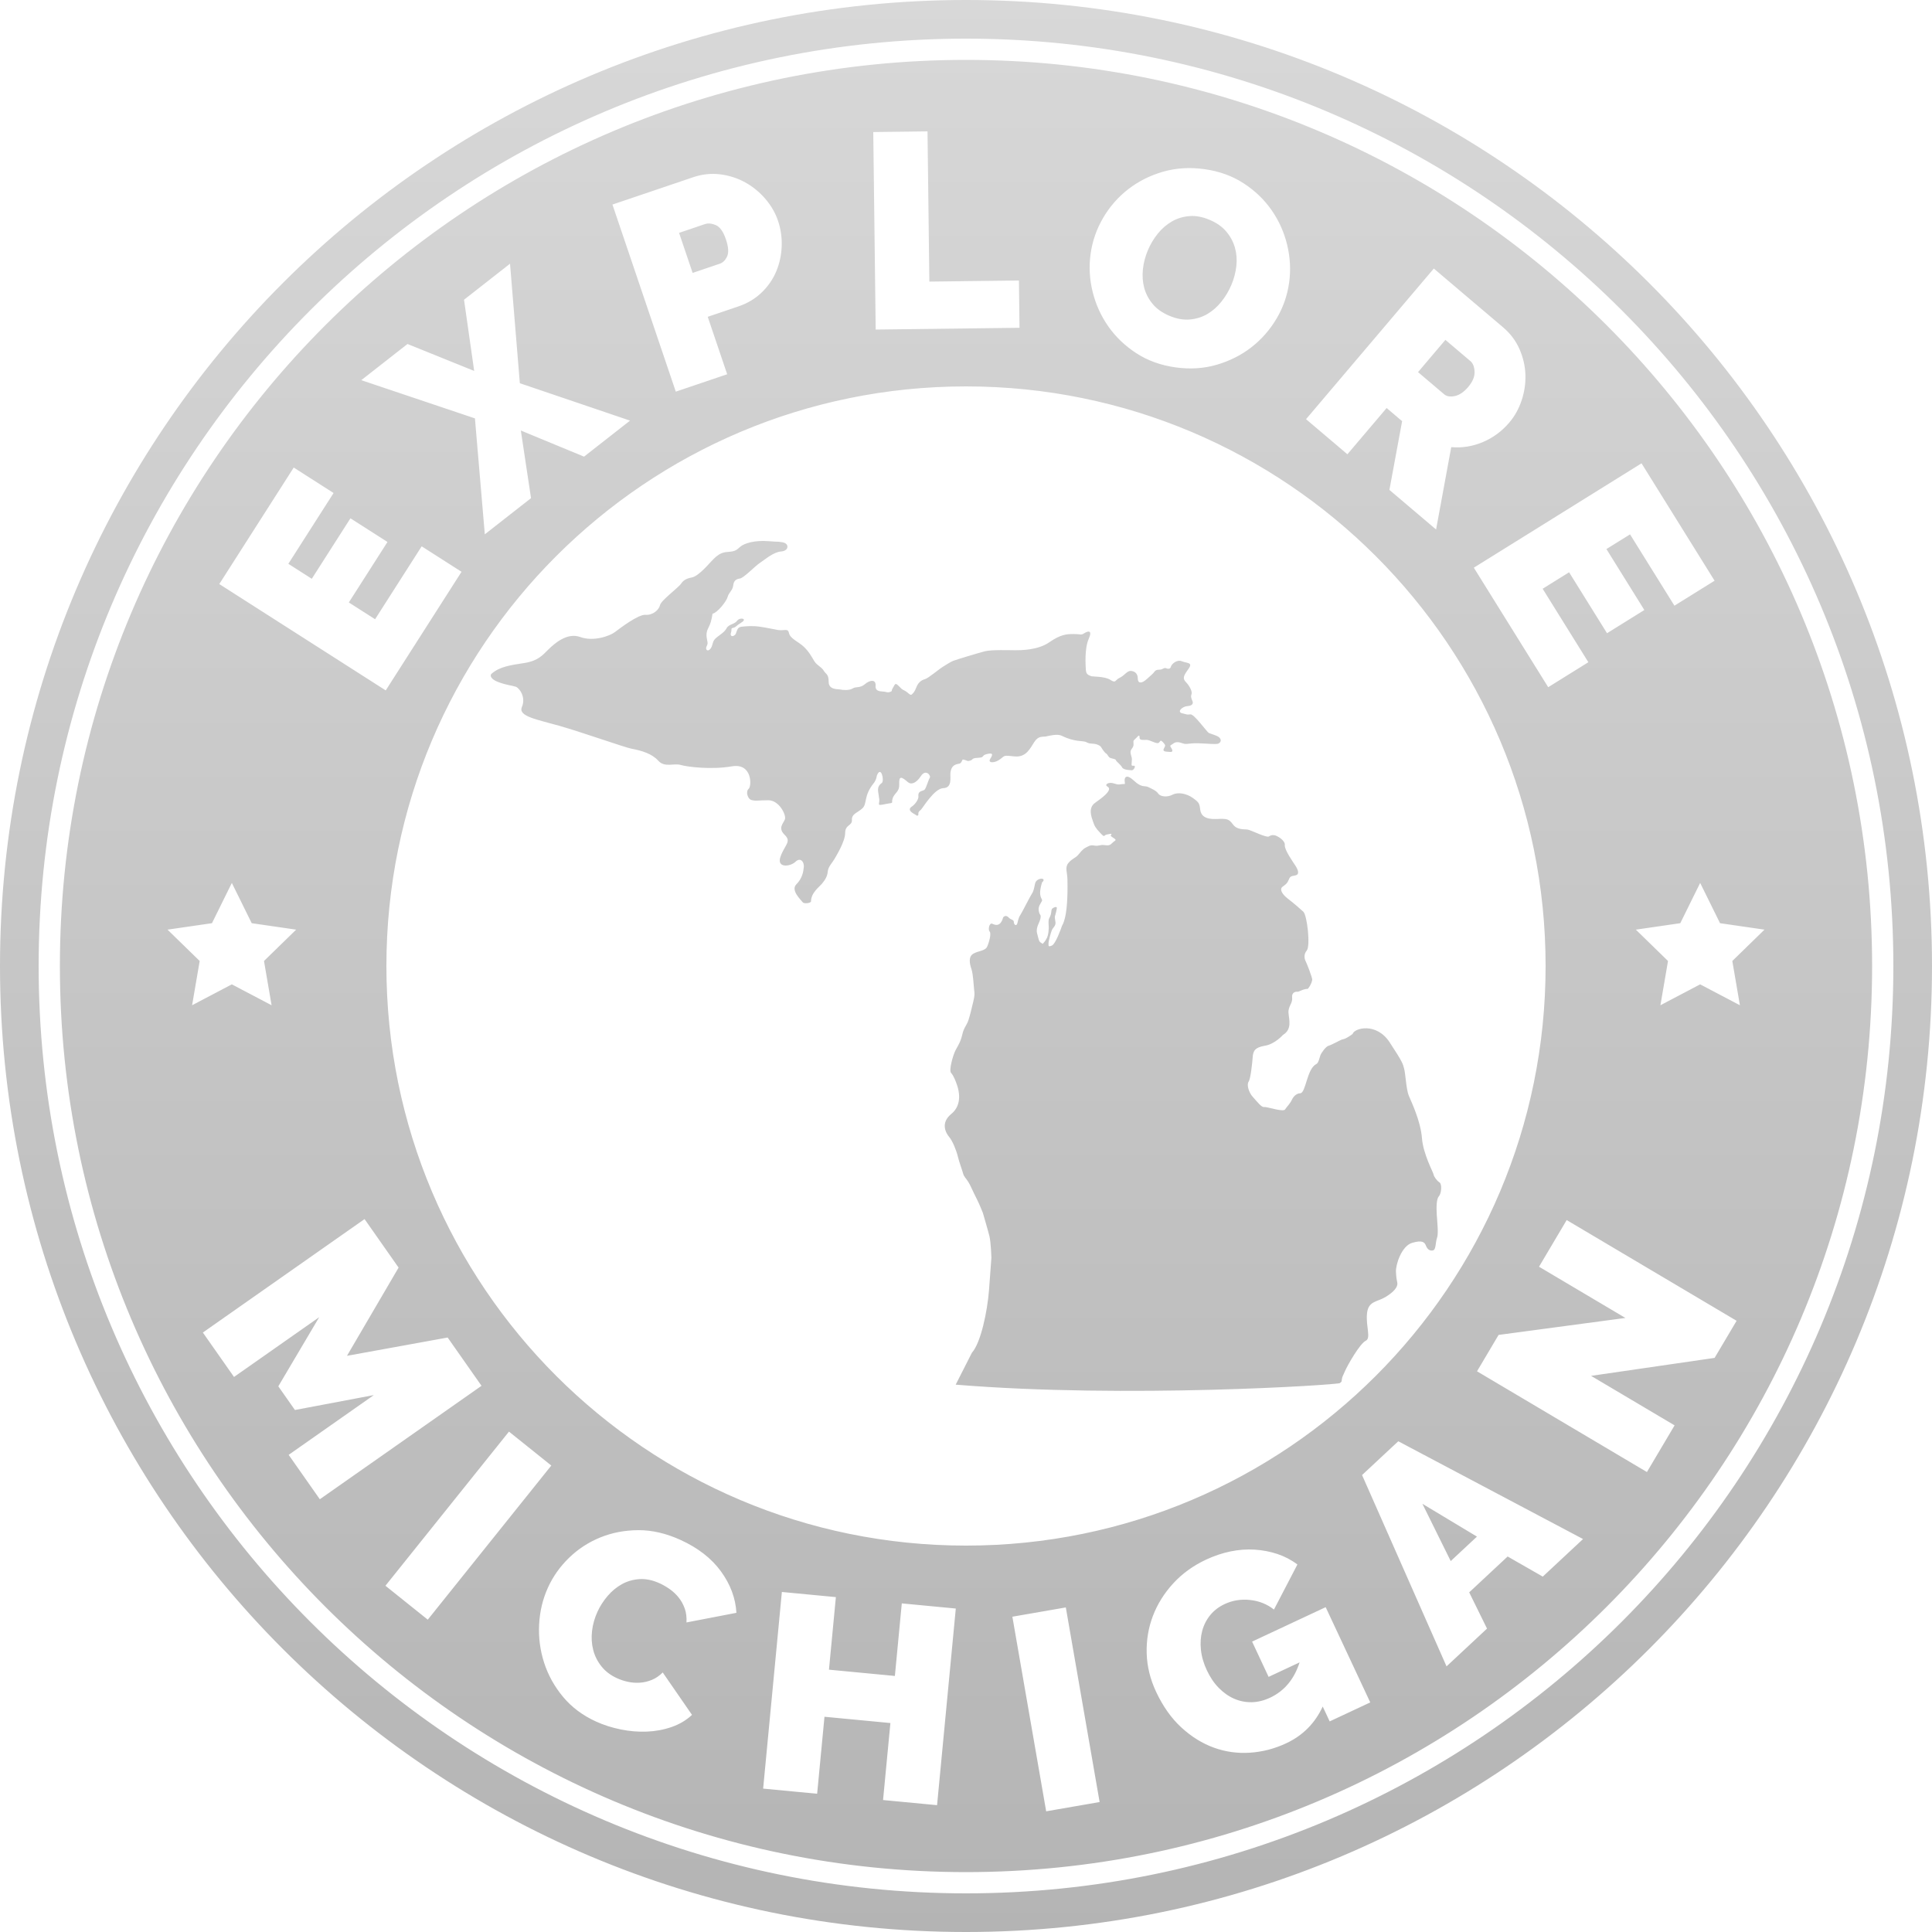 <?xml version="1.0" encoding="UTF-8"?>
<svg width="1000px" height="1000px" viewBox="0 0 1000 1000" version="1.1" xmlns="http://www.w3.org/2000/svg" xmlns:xlink="http://www.w3.org/1999/xlink">
    <!-- Generator: Sketch 52.6 (67491) - http://www.bohemiancoding.com/sketch -->
    <title>explore-michigan</title>
    <desc>Created with Sketch.</desc>
    <defs>
        <linearGradient x1="50%" y1="100%" x2="50%" y2="-2.48949813e-15%" id="linearGradient-1">
            <stop stop-color="#B4B4B4" offset="0%"></stop>
            <stop stop-color="#D8D8D8" offset="100%"></stop>
        </linearGradient>
    </defs>
    <g id="explore-michigan" stroke="none" stroke-width="1" fill="none" fill-rule="evenodd">
        <path d="M500,1000 C223.858,1000 0,776.142 0,500 C0,223.858 223.858,0 500,0 C776.142,0 1000,223.858 1000,500 C1000,776.142 776.142,1000 500,1000 Z M500,980 C765.097,980 980,765.097 980,500 C980,234.903 765.097,20 500,20 C234.903,20 20,234.903 20,500 C20,765.097 234.903,980 500,980 Z M500,969 C240.978,969 31,759.022 31,500 C31,240.978 240.978,31 500,31 C759.022,31 969,240.978 969,500 C969,759.022 759.022,969 500,969 Z M500,800 C665.685,800 800,665.685 800,500 C800,334.315 665.685,200 500,200 C334.315,200 200,334.315 200,500 C200,665.685 334.315,800 500,800 Z M705,763.483 L748.726,862.509 L769.682,842.963 L760.452,824.201 L780.354,805.637 L798.535,816.051 L819.385,796.603 L723.744,746 L705,763.483 Z M764.475,795.343 L750.891,808.013 L736.233,778.364 L764.475,795.343 Z M149.413,753.023 L165.541,776.009 L249.236,717.288 L231.702,692.298 L179.593,701.768 L206.311,656.108 L188.695,631 L105,689.721 L121.128,712.708 L165.215,681.776 L144.054,717.555 L152.656,729.815 L193.5,722.091 L149.413,753.023 Z M199.5,820.779 L221.411,838.34 L285.351,758.561 L263.44,741 L199.5,820.779 Z M283.656,821.646 C280.946,827.585 279.412,833.955 279.053,840.756 C278.695,847.556 279.554,854.173 281.63,860.608 C283.707,867.042 286.979,872.94 291.444,878.301 C295.91,883.662 301.593,887.916 308.493,891.064 C312.423,892.857 316.682,894.219 321.269,895.151 C325.856,896.083 330.38,896.458 334.842,896.277 C339.303,896.097 343.571,895.3 347.644,893.887 C351.718,892.475 355.231,890.384 358.182,887.615 L343.029,865.666 C341.286,867.404 339.41,868.685 337.398,869.508 C335.387,870.332 333.321,870.814 331.199,870.954 C329.078,871.094 327.01,870.942 324.997,870.498 C322.983,870.055 321.103,869.434 319.356,868.638 C316.037,867.124 313.355,865.082 311.309,862.513 C309.262,859.944 307.84,857.106 307.042,853.998 C306.243,850.891 306.041,847.633 306.435,844.225 C306.829,840.817 307.763,837.497 309.237,834.266 C310.552,831.383 312.292,828.669 314.456,826.121 C316.621,823.574 319.083,821.531 321.842,819.994 C324.601,818.456 327.641,817.574 330.962,817.348 C334.283,817.122 337.778,817.846 341.447,819.52 C343.193,820.316 344.926,821.318 346.645,822.524 C348.363,823.73 349.896,825.168 351.245,826.838 C352.593,828.509 353.649,830.415 354.413,832.557 C355.177,834.699 355.478,837.105 355.315,839.774 L381.171,834.792 C380.728,827.204 378.057,820.05 373.156,813.33 C368.255,806.609 361.306,801.197 352.31,797.094 C344.799,793.667 337.5,791.973 330.412,792.011 C323.325,792.049 316.733,793.315 310.636,795.81 C304.539,798.304 299.165,801.814 294.515,806.341 C289.865,810.867 286.245,815.969 283.656,821.646 Z M494.719,832.575 L466.766,829.912 L463.188,867.47 L429.071,864.221 L432.648,826.663 L404.695,824 L395,925.779 L422.953,928.442 L426.749,888.59 L460.867,891.84 L457.071,931.692 L485.025,934.354 L494.719,832.575 Z M541.497,937.537 L569.163,932.732 L551.666,832 L524,836.806 L541.497,937.537 Z M684.639,883.299 L688.241,890.994 L709.239,881.166 L686.165,831.867 L648.081,849.691 L656.628,867.95 L672.669,860.442 C669.866,869.174 664.77,875.269 657.379,878.728 C654.162,880.234 650.975,881.01 647.817,881.057 C644.659,881.104 641.647,880.5 638.781,879.245 C635.914,877.99 633.267,876.128 630.84,873.66 C628.413,871.192 626.345,868.133 624.636,864.481 C622.968,860.916 621.953,857.389 621.592,853.901 C621.232,850.413 621.456,847.155 622.264,844.127 C623.073,841.099 624.453,838.386 626.405,835.988 C628.356,833.591 630.854,831.68 633.897,830.256 C637.983,828.343 642.371,827.641 647.061,828.149 C651.751,828.656 655.863,830.309 659.398,833.106 L671.533,809.778 C668.416,807.421 664.974,805.614 661.205,804.357 C657.437,803.1 653.506,802.343 649.411,802.087 C645.316,801.831 641.142,802.141 636.889,803.019 C632.636,803.897 628.423,805.312 624.249,807.265 C617.554,810.399 611.876,814.514 607.213,819.612 C602.55,824.709 599.055,830.32 596.727,836.444 C594.4,842.568 593.331,849.004 593.522,855.751 C593.712,862.499 595.333,869.133 598.385,875.654 C601.926,883.219 606.297,889.387 611.499,894.16 C616.701,898.933 622.301,902.407 628.3,904.581 C634.3,906.754 640.537,907.625 647.011,907.191 C653.486,906.757 659.723,905.137 665.722,902.329 C674.33,898.3 680.636,891.957 684.639,883.299 Z M823.536,712.141 L887.475,702.841 L898.858,683.642 L810.914,631.5 L796.593,655.654 L841.309,682.165 L775.663,690.955 L764.5,709.783 L852.444,761.925 L866.765,737.771 L823.536,712.141 Z M822.132,342.761 L798.47,304.739 L812.163,296.217 L831.793,327.76 L851.11,315.739 L831.48,284.196 L843.706,276.588 L866.683,313.51 L887.467,300.576 L849.654,239.813 L762.85,293.832 L801.348,355.695 L822.132,342.761 Z M676,216.968 L697.414,235.132 L717.72,211.193 L725.737,217.993 L719.157,253.576 L743.316,274.069 L751.156,231.435 C756.782,231.926 762.244,231.052 767.543,228.812 C772.842,226.572 777.416,223.183 781.266,218.644 C784.061,215.349 786.181,211.514 787.627,207.139 C789.072,202.763 789.713,198.334 789.55,193.852 C789.386,189.371 788.361,184.976 786.475,180.67 C784.589,176.364 781.742,172.596 777.936,169.367 L742.136,139 L676,216.968 Z M733.975,192.61 L748.133,175.918 L761.092,186.91 C762.409,188.027 763.122,189.859 763.228,192.404 C763.335,194.95 762.24,197.577 759.942,200.286 C757.707,202.921 755.4,204.49 753.024,204.991 C750.647,205.493 748.8,205.185 747.482,204.067 L733.975,192.61 Z M608.545,190.167 C616.057,191.208 623.173,190.74 629.891,188.763 C636.61,186.786 642.578,183.761 647.794,179.686 C653.011,175.611 657.328,170.685 660.745,164.907 C664.162,159.129 666.332,152.912 667.254,146.256 C668.149,139.79 667.813,133.298 666.244,126.781 C664.676,120.264 661.993,114.271 658.195,108.803 C654.398,103.334 649.565,98.691 643.697,94.873 C637.83,91.056 631.045,88.614 623.342,87.547 C615.83,86.506 608.718,86.951 602.006,88.88 C595.293,90.809 589.305,93.808 584.041,97.876 C578.777,101.944 574.433,106.891 571.01,112.716 C567.586,118.541 565.413,124.782 564.491,131.439 C563.582,138 563.935,144.542 565.552,151.066 C567.168,157.589 569.878,163.562 573.682,168.983 C577.486,174.404 582.322,179.023 588.19,182.841 C594.057,186.658 600.842,189.1 608.545,190.167 Z M594.138,129.526 C595.444,126.431 597.143,123.579 599.234,120.971 C601.325,118.363 603.75,116.26 606.508,114.663 C609.266,113.066 612.293,112.13 615.588,111.853 C618.883,111.577 622.387,112.223 626.102,113.791 C629.728,115.322 632.6,117.342 634.719,119.851 C636.838,122.361 638.328,125.126 639.189,128.147 C640.05,131.167 640.297,134.346 639.931,137.682 C639.565,141.018 638.709,144.278 637.365,147.462 C636.059,150.558 634.35,153.432 632.241,156.084 C630.131,158.736 627.719,160.87 625.005,162.486 C622.291,164.102 619.255,165.06 615.898,165.362 C612.54,165.664 609.004,165.031 605.289,163.463 C601.575,161.895 598.667,159.834 596.567,157.28 C594.467,154.726 593.018,151.926 592.22,148.88 C591.422,145.834 591.206,142.643 591.572,139.306 C591.938,135.97 592.794,132.71 594.138,129.526 Z M453.255,170.577 L527.697,169.663 L527.397,145.185 L481.032,145.754 L480.078,68 L452,68.345 L453.255,170.577 Z M349.792,202.718 L376.388,193.712 L366.32,163.979 L382.141,158.621 C386.87,157.02 390.896,154.618 394.22,151.414 C397.544,148.211 400.062,144.571 401.773,140.495 C403.484,136.419 404.427,132.096 404.603,127.526 C404.778,122.956 404.143,118.535 402.696,114.261 C401.31,110.169 399.114,106.377 396.107,102.885 C393.1,99.393 389.633,96.564 385.707,94.396 C381.78,92.229 377.486,90.846 372.823,90.245 C368.16,89.645 363.464,90.146 358.736,91.747 L317,105.88 L349.792,202.718 Z M358.504,141.26 L351.484,120.528 L364.85,116.002 C366.487,115.447 368.37,115.621 370.499,116.521 C372.628,117.422 374.37,119.873 375.725,123.873 C377.049,127.783 377.261,130.727 376.359,132.705 C375.458,134.682 374.189,135.948 372.552,136.502 L358.504,141.26 Z M210.924,178.046 L187,196.777 L245.83,216.555 L250.936,276.567 L274.859,257.836 L269.581,222.831 L302.298,236.353 L326.108,217.711 L269.073,198.357 L263.986,136.5 L240.176,155.142 L245.435,191.991 L210.924,178.046 Z M218.258,282.776 L194.145,320.514 L180.555,311.83 L200.558,280.523 L181.386,268.273 L161.382,299.58 L149.248,291.827 L172.663,255.181 L152.034,242 L113.5,302.309 L199.655,357.357 L238.887,295.956 L218.258,282.776 Z M880,509.5 L900.572,520.316 L896.643,497.408 L913.287,481.184 L890.286,477.842 L880,457 L869.714,477.842 L846.713,481.184 L863.357,497.408 L859.428,520.316 L880,509.5 Z M120,509.5 L140.572,520.316 L136.643,497.408 L153.287,481.184 L130.286,477.842 L120,457 L109.714,477.842 L86.713,481.184 L103.357,497.408 L99.428,520.316 L120,509.5 Z M271.419,343.168 C278.643,342.048 280.952,338.967 283.845,336.162 C286.737,333.358 293.382,327.193 300.318,329.715 C307.254,332.237 315.635,329.154 318.236,327.193 C320.836,325.233 330.37,317.941 334.129,318.223 C337.889,318.505 341.065,315.701 341.644,313.179 C342.223,310.657 351.185,304.213 352.628,301.969 C354.071,299.726 356.672,299.164 358.118,298.884 C359.564,298.605 361.878,297.206 365.633,293.282 C369.388,289.357 371.698,285.997 376.324,285.715 C380.951,285.433 381.236,284.593 383.26,282.911 C385.286,281.23 390.487,279.549 397.711,280.11 C404.935,280.672 401.175,280.113 404.935,280.672 C408.693,281.23 408.405,285.151 404.359,285.433 C400.312,285.715 395.977,289.636 393.377,291.317 C390.777,292.999 384.995,299.167 382.972,299.446 C380.951,299.725 379.791,300.566 379.505,303.089 C379.217,305.611 377.195,306.731 376.617,308.973 C376.038,311.217 371.416,317.106 368.815,317.664 C368.236,321.306 367.658,322.987 366.791,324.67 C365.924,326.351 365.344,328.029 365.924,330.835 C366.503,333.639 366.215,333.357 365.636,334.76 C365.057,336.164 366.212,337.561 367.658,335.88 C369.103,334.199 368.524,332.238 370.258,330.557 C371.992,328.876 374.884,327.475 376.039,325.233 C377.194,322.989 380.082,323.269 381.53,321.307 C382.975,319.347 387.023,320.188 383.842,322.148 C380.663,324.109 380.954,324.667 379.508,324.949 C378.062,325.231 378.932,325.79 378.353,327.471 C377.774,329.152 378.932,329.714 380.087,328.873 C381.242,328.032 380.927,327.319 381.242,326.912 C381.556,326.506 381.53,324.673 383.842,324.391 C386.156,324.109 389.623,323.832 393.378,324.391 C397.134,324.949 401.486,325.888 402.627,326.072 C406.094,326.63 407.825,324.952 408.404,327.753 C408.984,330.554 413.349,332.196 416.058,334.76 C418.767,337.325 420.15,340.03 421.528,342.267 C422.906,344.503 425.167,345.128 426.322,347.089 C427.477,349.049 428.922,348.77 428.922,352.974 C428.922,357.179 433.837,356.613 434.991,356.897 C436.146,357.179 439.613,357.461 441.349,356.338 C443.082,355.215 445.108,356.338 447.709,354.096 C450.309,351.852 453.485,351.574 453.198,354.936 C452.91,358.299 456.374,357.74 457.821,358.021 C459.267,358.3 459.846,358.582 461,358.021 C462.155,357.459 460.997,358.018 462.155,356.056 C463.313,354.096 463.313,353.255 465.048,354.936 C466.782,356.617 466.491,356.617 468.224,357.458 C469.958,358.299 471.116,360.259 471.984,359.419 C472.851,358.578 473.427,358.019 474.293,355.777 C475.16,353.534 476.603,352.135 478.629,351.574 C480.654,351.012 485.969,346.3 488.458,344.849 C489.901,344.008 491.922,342.609 493.369,342.048 C494.816,341.486 506.293,337.987 509.787,337.095 C513.282,336.201 522.847,336.559 525.609,336.559 C528.373,336.559 537.198,336.559 543.091,332.453 C548.983,328.348 552.112,328.171 555.79,328.171 C559.47,328.171 559.474,328.883 561.129,327.812 C562.781,326.741 565.727,325.675 563.519,330.669 C561.312,335.665 561.867,344.23 562.049,346.907 C562.232,349.583 564.256,349.583 564.623,349.941 C564.988,350.3 571.81,349.941 574.741,351.906 C577.673,353.871 577.138,351.906 579.531,350.835 C581.921,349.764 583.392,347.089 585.416,347.266 C587.442,347.443 588.918,348.698 588.918,351.194 C588.918,353.69 590.754,354.044 593.517,351.548 C596.281,349.052 596.646,348.875 597.568,347.624 C598.488,346.373 599.958,346.734 600.879,346.553 C601.8,346.373 602.699,345.475 603.431,345.833 C604.163,346.192 605.666,346.549 606.033,345.121 C606.398,343.693 609.16,341.196 611.735,342.267 C614.309,343.338 617.432,342.799 615.413,345.833 C613.396,348.868 611.553,350.655 613.761,352.973 C615.97,355.292 617.263,358.146 616.708,359.397 C616.152,360.649 616.89,362.074 617.257,362.967 C617.622,363.861 617.445,365.288 614.683,365.465 C611.919,365.642 608.973,368.5 611.919,369.212 C614.866,369.925 614.128,369.929 616.154,369.748 C618.18,369.566 624.619,378.848 625.723,379.383 C626.826,379.919 629.772,380.631 630.876,381.525 C631.979,382.419 632.352,383.844 630.876,384.736 C630.321,385.072 630.409,384.965 629.034,385.095 C627.66,385.224 621.155,384.561 617.629,384.741 C614.104,384.92 614.128,385.45 611.553,384.561 C608.979,383.67 607.873,384.379 606.953,385.096 C606.033,385.813 605.294,385.719 606.033,386.789 C606.77,387.86 607.508,389.378 605.666,389.201 C603.824,389.024 601.616,389.201 602.355,387.595 C603.094,385.988 603.642,385.99 601.982,384.206 C600.323,382.423 600.695,384.025 599.592,384.561 C598.488,385.096 595.169,382.956 593.517,382.956 C591.865,382.956 589.839,383.31 589.839,381.885 C589.839,380.46 589.655,380.278 588.186,381.885 C586.716,383.491 586.534,382.776 586.716,385.096 C586.899,387.418 584.684,387.595 585.24,390.095 C585.795,392.595 585.977,391.881 585.795,394.2 C585.612,396.519 585.612,396.342 586.899,396.342 C588.186,396.342 586.716,399.018 585.612,398.661 C585.612,398.661 581.562,398.658 580.822,397.232 C580.085,395.807 577.878,394.2 577.694,393.665 C577.511,393.129 577.321,392.952 575.669,392.594 C574.017,392.235 574.01,391.879 573.279,390.808 C572.548,389.737 572.514,390.21 571.81,389.383 C569.602,386.789 570.333,386.348 568.124,385.454 C565.916,384.561 564.256,385.276 562.42,384.206 C560.584,383.137 556.585,384.34 549.537,380.814 C547.345,379.717 543.103,380.814 541.443,381.172 C539.785,381.531 537.577,380.64 535.368,384.029 C533.16,387.418 531.141,392.06 525.25,391.524 C519.356,390.989 520.46,390.812 517.696,392.954 C514.934,395.094 511.066,395.098 512.542,392.775 C514.018,390.453 514.018,389.564 510.89,390.276 C507.761,390.989 509.969,392.063 506.287,392.241 C502.606,392.418 503.893,393.131 502.236,393.666 C500.58,394.202 500.765,393.669 499.293,393.311 C497.821,392.952 498.371,393.134 497.637,394.382 C496.902,395.63 496.164,395.091 494.508,395.807 C492.851,396.523 492.114,398.128 491.931,400.27 C491.747,402.412 492.968,407.782 488.253,407.942 C483.538,408.102 477.578,418.324 476.655,419.125 C475.732,419.925 475.187,420.253 475.37,421.683 C474.865,422.762 474.293,421.91 473.531,421.506 C470.231,419.758 470.409,418.47 472.057,417.399 C473.704,416.328 475.531,413.645 475.368,412.227 C474.998,409.012 477.827,409.648 478.629,408.651 C479.501,407.566 480.523,403.659 481.258,402.588 C481.992,401.517 479.229,397.773 476.655,401.698 C474.081,405.623 471.5,406.162 470.031,404.909 C466.638,402.019 465.245,401.225 465.431,405.98 C465.615,410.618 462.119,410.327 461.75,414.723 C462.119,415.976 460.828,415.617 458.438,416.153 C452.81,417.414 455.884,416.099 454.943,412.763 C454.757,409.906 453.349,407.492 456.412,405.265 C457.886,404.194 456.043,395.807 453.836,401.517 C453.836,401.517 453.651,403.625 452.179,405.445 C447,411.85 448.868,415.978 446.474,418.297 C444.08,420.616 440.771,421.155 440.954,424.367 C441.136,427.58 437.455,426.682 437.455,431.145 C437.455,435.609 432.673,443.278 431.753,444.887 C430.831,446.497 428.627,448.634 428.441,451.133 C428.256,453.632 426.967,455.594 425.313,457.557 C424.002,459.112 419.8,462.126 419.782,466.546 C419.779,467.416 416.156,467.997 415.448,466.966 C414.74,465.936 409.095,460.85 412.163,457.76 C415.231,454.67 415.821,451.349 416.058,448.715 C416.296,446.081 414.287,443.562 411.69,446.081 C409.092,448.6 401.771,449.514 404.016,443.331 C406.262,437.151 409.8,435.667 406.143,432.116 C402.486,428.566 405.435,426.28 406.262,424.102 C407.089,421.925 403.345,414.207 397.677,414.207 C392.009,414.207 391.631,414.739 389.007,414.101 C386.968,413.605 385.838,409.697 387.49,408.321 C389.142,406.945 389.444,394.822 378.821,396.656 C368.198,398.488 355.856,396.968 352.315,395.936 C348.772,394.906 344.052,397.427 340.746,393.763 C337.441,390.098 332.233,388.541 326.803,387.513 C323.413,386.872 301.357,379.059 289.741,375.741 C278.124,372.424 268.063,370.826 270.126,365.968 C272.402,360.607 268.609,355.983 266.983,355.457 C264.571,354.679 262.692,354.748 258.205,353.146 C253.71,351.549 253.586,349.461 254.368,348.774 C258.656,345.014 264.197,344.288 271.419,343.168 Z M503.043,700.206 C507.765,694.939 511.069,678.459 511.895,667.921 C512.283,663.034 513.15,650.988 513.15,650.988 C513.15,650.988 512.912,643.119 512.133,639.861 C511.57,637.517 508.753,627.848 508.753,627.848 C508.753,627.848 507.033,623.474 505.878,621.195 C502.924,615.354 502.331,613.523 501.152,611.691 C499.974,609.859 498.907,608.946 498.555,607.573 C498.203,606.2 496.431,601.385 495.723,598.41 C495.015,595.436 493.007,590.522 491.355,588.571 C489.703,586.621 486.514,581.351 492.417,576.545 C498.32,571.736 496.193,564.189 495.485,562.008 C494.777,559.826 493.599,556.74 492.299,555.367 C490.998,553.995 493.361,545.858 494.662,543.454 C495.962,541.05 497.26,539.103 498.087,535.438 C498.914,531.772 500.328,530.86 501.272,527.997 C502.218,525.132 502.926,521.822 503.753,518.498 C504.579,515.173 504.461,514.15 504.222,512.428 C503.986,510.708 503.753,504.279 502.807,501.551 C501.862,498.822 501.152,495.18 503.753,493.65 C506.353,492.119 509.915,492.207 510.911,490.067 C511.906,487.926 513.203,483.233 512.255,482.201 C511.306,481.169 512.017,477.737 513.433,478.078 C514.154,478.252 517.633,480.69 519.217,474.87 C519.928,473.953 520.991,473.724 522.169,474.985 C523.348,476.246 524.764,475.898 524.764,477.274 C524.764,478.65 526.178,479.795 526.652,477.619 C527.127,475.441 527.602,474.298 528.19,473.497 C528.779,472.695 533.269,463.772 534.21,462.396 C535.152,461.02 535.388,458.846 535.74,457.358 C536.092,455.87 537.278,455.069 538.694,454.839 C540.108,454.609 540.813,455.529 539.399,456.671 C536.804,464.824 539.994,465.029 539.282,466.402 C538.571,467.775 537.351,469.157 537.63,471.209 C538.019,474.075 538.931,472.96 538.572,475.217 C538.213,477.473 535.978,480.024 536.804,483.115 C537.631,486.205 537.639,487.351 538.931,488.037 C540.226,488.724 539.283,488.835 540.347,487.807 C540.454,487.705 541.867,486.161 542.369,484.043 C542.87,481.926 542.66,481.569 542.821,480.69 C542.982,479.811 542.338,476.577 543.112,475.217 C544.445,472.875 543.935,471.503 544.478,470.492 C544.742,470 547.238,468.658 547.006,470.176 C546.712,472.098 546.73,471.573 546.007,474.373 C545.806,475.153 546.515,477.367 546.284,478.267 C545.857,479.933 544.922,480.158 544.368,481.624 C543.813,483.089 542.704,487.061 542.704,488.382 C542.704,489.702 542.59,490.211 544.478,489.409 C546.368,488.607 549.323,480.368 549.676,479.221 C549.852,478.644 552.978,475.559 552.505,455.065 C552.425,451.622 551.089,448.997 552.978,446.706 C554.868,444.416 556.579,444.136 557.799,442.763 C559.018,441.391 560.416,439.495 561.831,438.806 C563.247,438.116 564.311,437.202 566.438,437.66 C568.565,438.116 569.39,437.085 571.633,437.43 C573.875,437.774 574.695,437.432 575.879,436.171 C577.064,434.911 578.487,435.026 576.237,433.653 C573.988,432.279 575.289,432.276 575.289,431.82 C575.289,431.364 574.822,431.59 572.931,431.935 C571.041,432.281 572.097,433.883 569.504,431.134 C566.91,428.384 566.551,427.583 565.724,425.179 C564.897,422.775 563.129,418.196 566.788,415.562 C570.445,412.928 571.976,411.67 572.924,410.524 C573.874,409.378 574.814,408.005 573.162,407.088 C571.51,406.171 573.751,404.569 576.467,405.486 C579.183,406.402 579.535,405.945 580.951,405.83 C582.366,405.715 582.373,406.289 582.135,404.342 C581.899,402.394 582.956,400.336 586.973,404.112 C590.989,407.889 592.519,406.515 594.173,407.317 C595.826,408.119 598.427,409.144 599.49,410.749 C600.554,412.355 604.089,412.811 606.927,411.323 C609.765,409.835 614.257,410.752 617.439,413.04 C620.624,415.329 620.853,415.897 621.212,418.991 C621.571,422.084 623.698,424.144 629.482,423.914 C635.265,423.683 635.977,423.794 638.22,426.774 C640.461,429.752 644.12,429.065 645.894,429.408 C647.667,429.75 655.579,433.756 656.757,432.954 C657.936,432.153 658.886,432.153 659.947,432.383 C661.011,432.613 665.257,434.903 665.02,437.422 C664.784,439.941 669.274,446.122 670.574,448.185 C671.874,450.247 672.823,452.648 670.458,453.107 C668.095,453.567 667.744,453.564 666.917,455.626 C666.089,457.689 664.674,458.258 663.61,459.173 C662.547,460.09 663.022,462.379 666.564,465.128 C670.105,467.877 672.585,470.054 674.589,471.883 C676.593,473.713 678.362,489.736 676.355,492.029 C674.637,494 675.171,496.557 675.956,497.823 C676.085,498.03 679.419,506.122 679.193,507.259 C678.72,509.663 677.066,511.838 676.83,511.838 C674.5,511.831 672.346,513.449 671.52,513.329 C670.693,513.211 668.45,513.552 668.803,516.418 C669.155,519.281 666.676,520.879 666.915,524.201 C667.151,527.525 668.925,532.786 664.083,535.65 C664.083,535.65 659.947,540.401 654.758,541.259 C649.569,542.118 648.607,543.894 648.377,547.329 C648.194,550.057 647.32,558.444 646.256,559.929 C645.193,561.413 646.372,565.532 648.499,567.822 C650.626,570.115 652.867,573.216 654.283,572.985 C655.697,572.756 664.192,575.739 665.139,574.248 C666.087,572.758 667.625,571.49 668.689,569.204 C669.752,566.918 671.622,565.886 672.936,565.886 C675.956,565.886 676.355,553.169 681.322,550.765 C682.477,550.206 682.974,547.447 683.449,546.187 C683.924,544.926 686.288,541.602 687.704,541.259 C689.119,540.918 694.078,538.166 694.553,538.055 C695.027,537.944 696.206,538.055 700.099,535.198 C700.924,532.105 712.385,529.017 719.234,539.434 C726.081,549.851 726.074,550.535 726.786,553.169 C727.497,555.803 727.849,563.816 729.151,567.022 C730.451,570.229 735.302,580.087 736.005,589.131 C736.653,597.447 741.898,606.879 742.019,607.91 C742.141,608.94 743.679,611.121 745.095,612.033 C746.509,612.947 746.028,617.873 744.736,619.246 C743.441,620.62 743.449,625.204 743.679,628.863 C743.909,632.522 744.62,638.598 743.793,640.771 C742.966,642.945 743.327,646.723 741.788,647.182 C740.249,647.641 738.843,646.729 738.131,644.896 C737.42,643.064 736.38,641.69 730.925,643.293 C725.469,644.896 722.308,654.631 722.546,658.41 C722.782,662.187 722.89,661.956 723.251,664.018 C723.609,666.08 721.476,668.714 717.106,671.348 C712.736,673.983 708.132,673.299 707.543,680.052 C706.955,686.803 709.732,692.598 706.914,693.964 C703.804,695.476 697.385,706.84 696.206,709.59 C695.027,712.343 694.784,712.448 694.554,713.827 C694.324,715.207 694.683,714.971 693.497,715.891 C692.311,716.811 582.855,723.956 494.662,716.693 L503.043,700.206 Z" id="Combined-Shape" fill="url(#linearGradient-1)"></path>
    </g>
</svg>